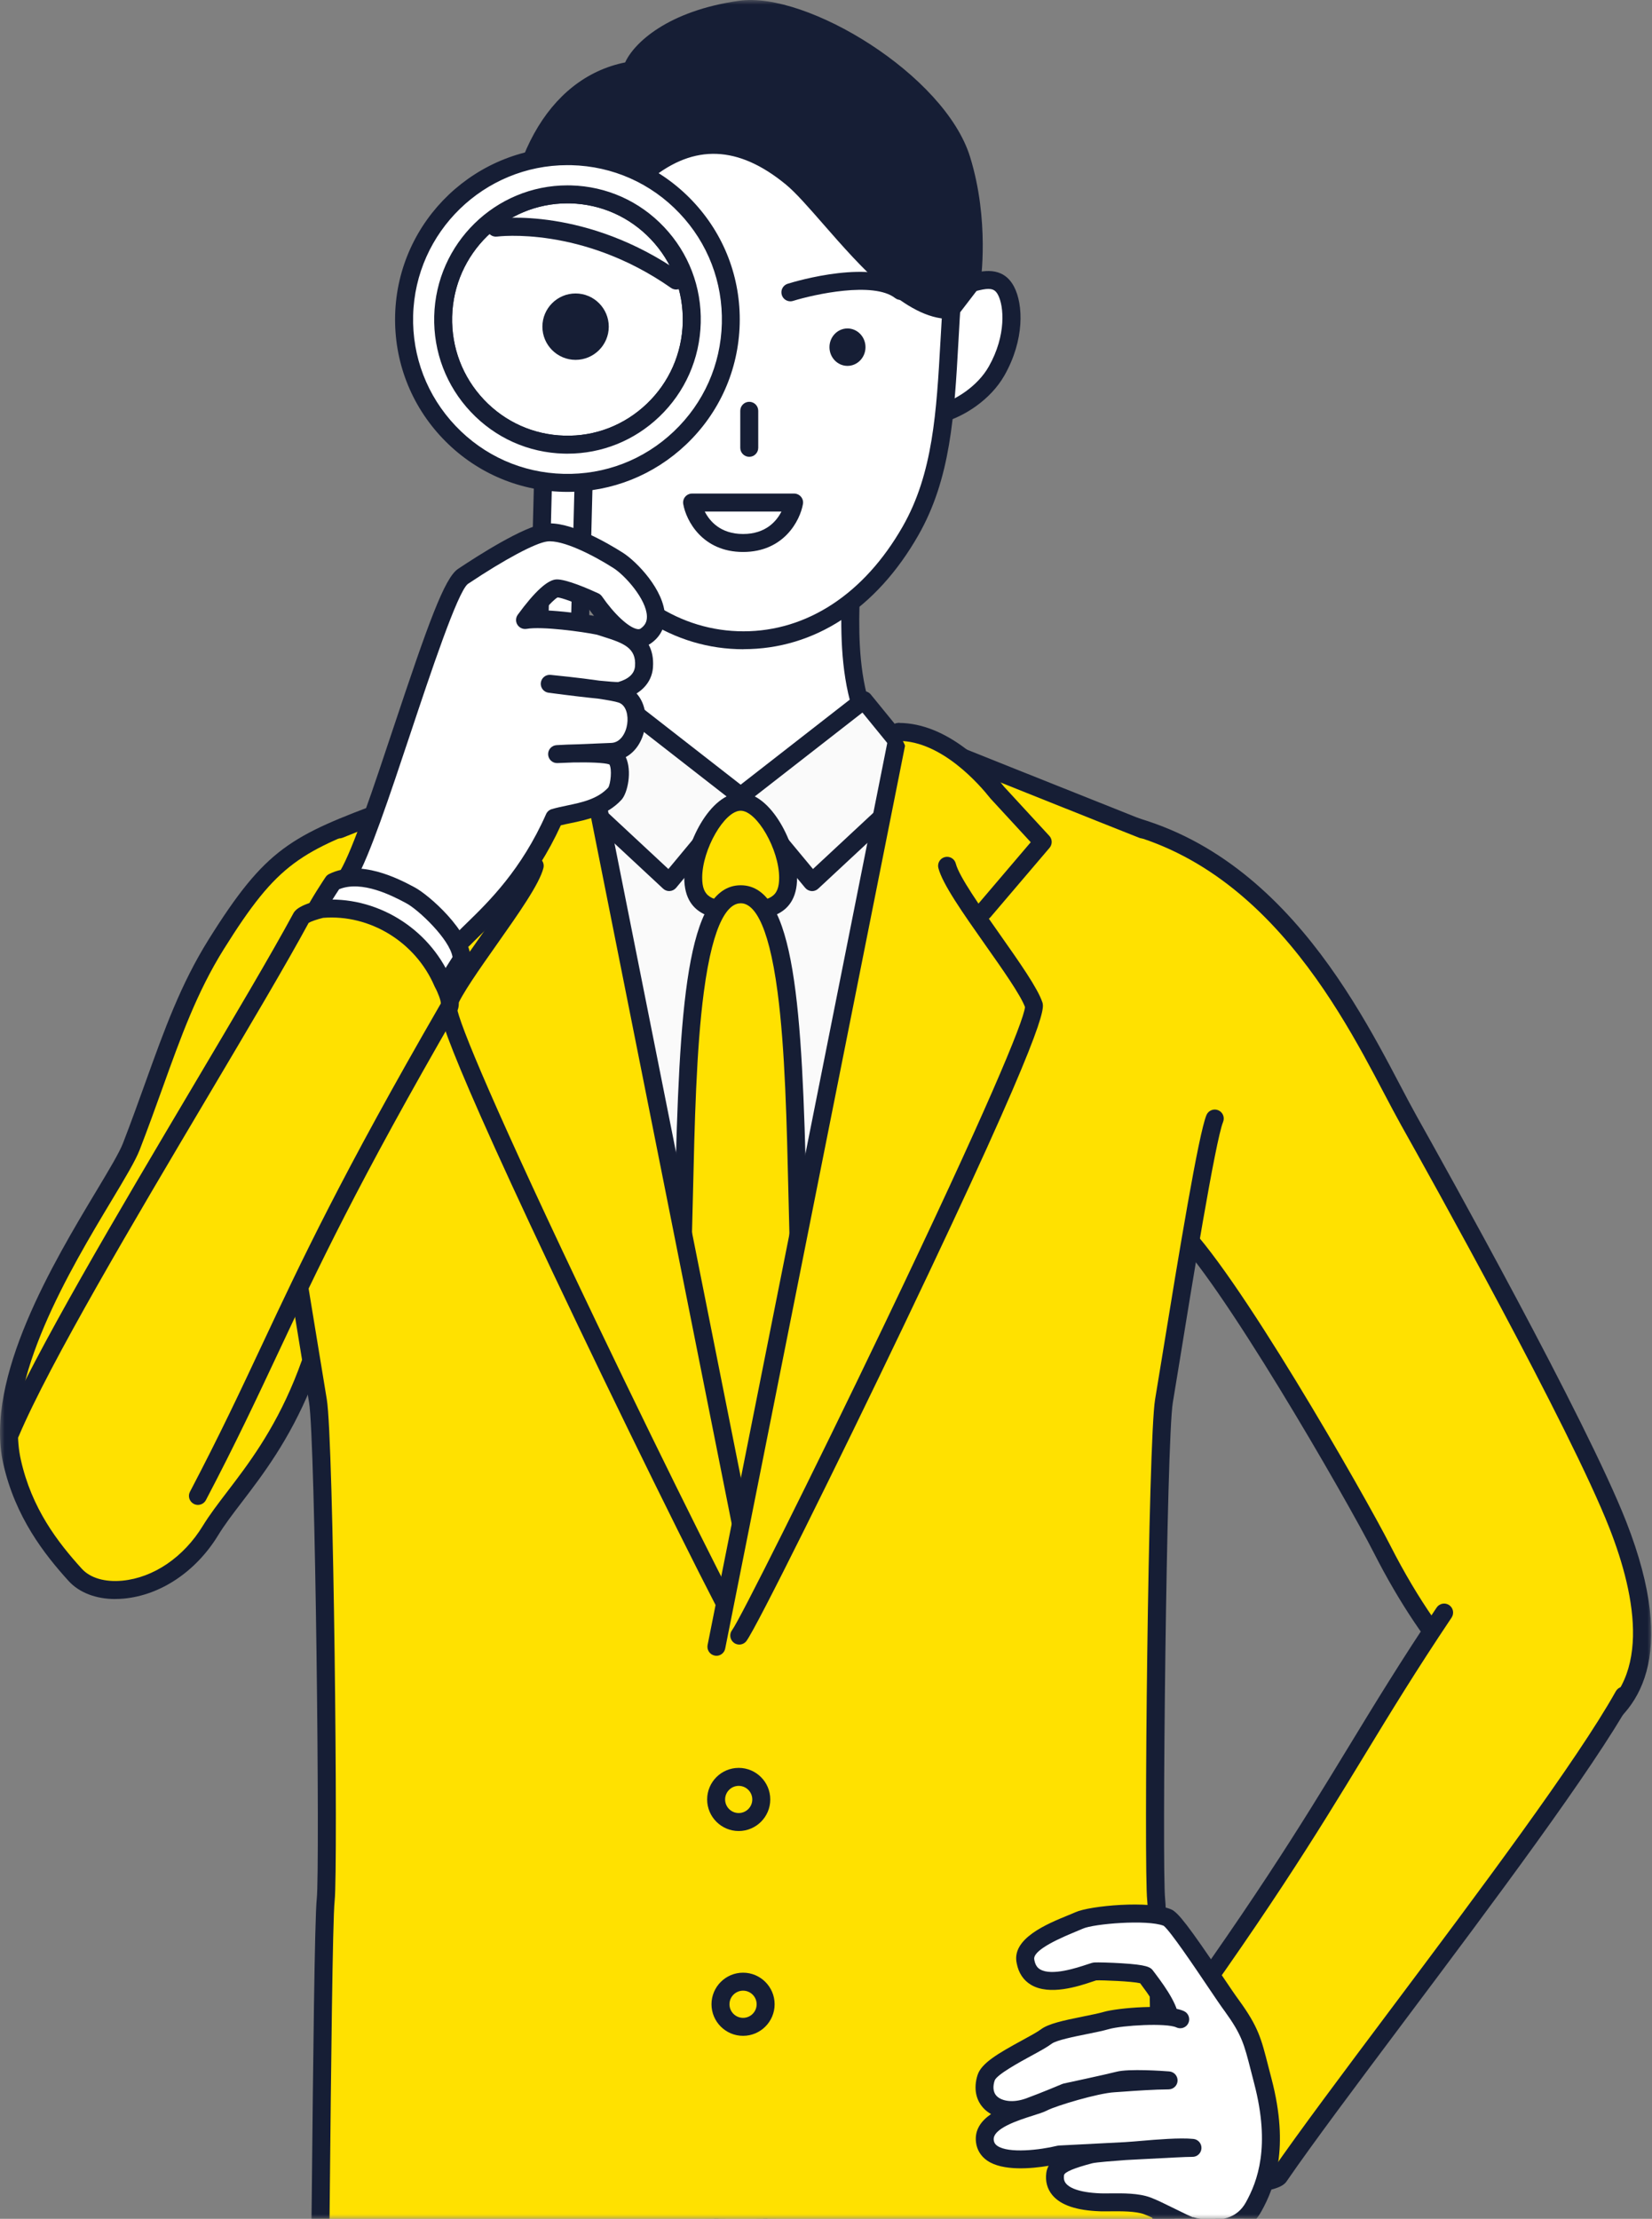 <svg width="178" height="239" viewBox="0 0 178 239" fill="none" xmlns="http://www.w3.org/2000/svg">
<rect x="0" y="0" width="178" height="239" fill="#808080" stroke="none"/>
<mask id="mask0_19_148" style="mask-type:alpha" maskUnits="userSpaceOnUse" x="0" y="0" width="178" height="239">
<rect width="178" height="239" fill="#D9D9D9"/>
</mask>
<g mask="url(#mask0_19_148)">
<path d="M23.304 101.71C19.276 108.148 17.537 114.73 14.162 123.477C12.396 128.052 -1.299 145.744 1.296 157.414C2.593 163.247 5.884 167.187 8.106 169.637C10.911 172.726 18.567 171.6 22.681 164.864C26.525 158.575 36.28 151.472 37.108 125.007L42.025 87.112C31.902 90.859 29.382 91.981 23.299 101.71H23.304Z" fill="#FFE100"/>
<path d="M12.423 172.24C10.337 172.24 8.535 171.552 7.387 170.29C4.784 167.423 1.629 163.396 0.345 157.629C-1.702 148.413 5.84 135.853 10.345 128.346C11.748 126.01 12.857 124.161 13.255 123.131C14.154 120.804 14.929 118.648 15.679 116.562C17.716 110.896 19.474 106.005 22.48 101.197C28.655 91.324 31.332 90.04 41.688 86.205C42.188 86.021 42.748 86.275 42.932 86.775C43.117 87.275 42.862 87.836 42.363 88.02C32.31 91.745 29.978 92.858 24.123 102.223C21.227 106.851 19.5 111.654 17.502 117.215C16.748 119.31 15.968 121.479 15.061 123.828C14.605 125.015 13.457 126.926 12.006 129.341C7.65 136.598 0.358 148.742 2.238 157.204C3.412 162.498 6.226 166.126 8.82 168.984C9.723 169.974 11.309 170.439 13.172 170.263C16.542 169.943 19.789 167.735 21.853 164.356C22.581 163.168 23.475 161.998 24.509 160.644C28.874 154.934 35.469 146.305 36.136 124.976C36.153 124.441 36.587 124.038 37.135 124.038C37.669 124.056 38.09 124.503 38.072 125.037C37.385 146.989 30.561 155.915 26.047 161.818C25.044 163.129 24.18 164.264 23.506 165.368C21.126 169.264 17.331 171.815 13.356 172.191C13.04 172.222 12.725 172.235 12.418 172.235L12.423 172.24Z" fill="#161E35"/>
<path d="M151.812 120.716C146.619 111.461 136.745 87.231 112.546 87.814L126.714 132.071C132.091 136.852 146.216 161.577 148.919 166.885C156.518 181.811 166.133 188.95 171.252 186.25C174.175 184.708 180.499 180.018 174.315 164.246C170.371 154.189 157.009 129.972 151.812 120.716Z" fill="#FFE100"/>
<path d="M168.868 187.771C168.035 187.771 167.15 187.626 166.238 187.337C160.274 185.444 153.481 177.963 148.06 167.318C145.076 161.459 131.193 137.339 126.074 132.79C125.675 132.435 125.64 131.821 125.995 131.422C126.35 131.024 126.964 130.989 127.363 131.344C132.911 136.274 147.092 161.152 149.787 166.442C155.896 178.441 162.592 184.151 166.821 185.492C168.39 185.992 169.731 185.956 170.8 185.391C178.172 181.5 176.292 171.937 173.412 164.597C169.17 153.786 153.972 126.541 150.966 121.19C150.418 120.212 149.809 119.051 149.16 117.824C143.805 107.631 133.897 88.773 113.378 88.773C113.111 88.773 112.839 88.773 112.568 88.782C112.042 88.791 111.591 88.37 111.577 87.836C111.564 87.301 111.989 86.858 112.524 86.845C112.818 86.836 113.111 86.836 113.396 86.836C135.071 86.836 145.33 106.369 150.878 116.926C151.518 118.144 152.123 119.292 152.658 120.247C155.673 125.62 170.932 152.966 175.218 163.896C180.954 178.524 176.476 184.594 171.708 187.109C170.862 187.556 169.906 187.78 168.868 187.78V187.771Z" fill="#161E35"/>
<path d="M121.111 228.088C120.878 230.498 124.498 234.626 125.874 235.551C127.132 236.397 130.848 239.004 133.999 237.847C133.999 237.847 135.796 235.709 136.589 234.438L123.955 224.512C123.333 225.287 121.111 228.088 121.111 228.088Z" fill="white"/>
<path d="M132.294 239.105C129.415 239.105 126.636 237.234 125.453 236.432L125.33 236.349C123.884 235.376 119.852 230.994 120.146 227.992C120.164 227.808 120.234 227.628 120.352 227.483C120.352 227.483 122.578 224.683 123.196 223.903C123.529 223.487 124.138 223.416 124.559 223.75C124.975 224.083 125.046 224.692 124.713 225.112C124.204 225.748 122.631 227.729 122.07 228.434C122.171 230.38 125.19 233.921 126.413 234.745L126.536 234.828C127.741 235.639 130.878 237.76 133.429 237.015C133.889 236.454 135.156 234.903 135.76 233.925C136.041 233.47 136.641 233.334 137.093 233.614C137.548 233.895 137.689 234.495 137.404 234.946C136.584 236.266 134.809 238.382 134.735 238.47C134.625 238.597 134.485 238.698 134.327 238.755C133.657 239 132.969 239.105 132.29 239.105H132.294Z" fill="#161E35"/>
<path d="M123.039 223.083C122.552 223.745 123.42 225.827 123.42 225.827C125.16 231.502 130.344 234.999 135.528 235.108C135.528 235.108 137.5 234.872 137.816 234.416C145.665 223.009 168.387 194.37 174.943 182.639L155.595 173.69C144.718 189.909 142.61 196.368 123.034 223.088L123.039 223.083Z" fill="#FFE100"/>
<path d="M135.533 236.077C135.533 236.077 135.52 236.077 135.511 236.077C129.625 235.95 124.288 231.874 122.513 226.16C122.11 225.187 121.566 223.46 122.259 222.518C134.858 205.322 140.178 196.579 145.327 188.125C148.206 183.397 150.923 178.936 154.797 173.155C155.095 172.713 155.696 172.59 156.143 172.892C156.585 173.19 156.704 173.791 156.406 174.238C152.554 179.983 149.845 184.427 146.979 189.138C141.817 197.618 136.479 206.387 123.862 223.614C123.819 223.907 124.029 224.784 124.318 225.467C124.331 225.498 124.34 225.524 124.349 225.555C125.861 230.485 130.436 234.013 135.484 234.149C136.124 234.066 136.839 233.899 137.088 233.781C139.928 229.666 144.731 223.254 149.815 216.475C159.246 203.897 169.934 189.637 174.102 182.174C174.365 181.71 174.952 181.539 175.421 181.802C175.89 182.06 176.056 182.652 175.793 183.121C171.56 190.698 160.832 205.011 151.366 217.636C146.256 224.455 141.427 230.893 138.622 234.973C138.482 235.174 138.061 235.792 135.651 236.081C135.612 236.081 135.572 236.09 135.537 236.09L135.533 236.077Z" fill="#161E35"/>
<path d="M112.74 87.796C107.717 87.248 102.38 85.824 99.316 84.61C90.359 79.417 91.564 67.922 91.801 60.753L68.145 60.735C68.368 67.799 69.53 79.145 60.988 84.352C57.855 85.653 52.438 87.209 47.061 87.792L79.903 103.59L112.744 87.792L112.74 87.796Z" fill="white"/>
<path d="M79.898 104.563C79.754 104.563 79.609 104.532 79.478 104.467L46.636 88.668C46.246 88.48 46.027 88.059 46.102 87.63C46.176 87.205 46.522 86.876 46.952 86.832C52.443 86.236 57.684 84.663 60.546 83.488C67.895 78.957 67.514 69.412 67.238 62.44C67.216 61.861 67.194 61.3 67.176 60.766C67.168 60.503 67.268 60.249 67.448 60.06C67.632 59.872 67.882 59.767 68.145 59.767L91.801 59.784C92.064 59.784 92.314 59.889 92.498 60.078C92.682 60.266 92.778 60.52 92.769 60.783C92.752 61.318 92.73 61.875 92.704 62.453C92.414 69.526 92.016 79.202 99.742 83.734C102.691 84.891 107.862 86.289 112.849 86.832C113.279 86.88 113.625 87.205 113.699 87.63C113.774 88.055 113.555 88.48 113.165 88.668L80.323 104.467C80.192 104.532 80.047 104.563 79.903 104.563H79.898ZM50.352 88.305L79.898 102.517L109.444 88.305C105.32 87.599 101.394 86.468 98.962 85.504C98.918 85.487 98.874 85.465 98.83 85.443C90.03 80.342 90.473 69.526 90.767 62.37C90.775 62.151 90.784 61.932 90.793 61.717L69.144 61.704C69.153 61.918 69.162 62.138 69.17 62.361C69.451 69.412 69.871 80.07 61.488 85.18C61.444 85.206 61.4 85.228 61.357 85.246C58.951 86.245 54.875 87.525 50.352 88.305Z" fill="#161E35"/>
<path d="M120.715 222.198C124.37 217.005 120.601 213.911 121.039 208.802C122.779 188.472 123.257 159.741 125.312 149.039C127.152 144.556 126.859 130.616 129.742 124.49L120.693 88.659C111.49 86.871 104.846 85.846 99.219 83.962L79.827 85.793L60.435 83.962C54.809 85.85 48.165 86.871 38.962 88.659L29.912 124.49C32.796 130.616 32.498 144.552 34.343 149.039C36.398 159.741 36.876 188.472 38.616 208.802C39.054 213.916 35.281 217.005 38.94 222.198C38.94 222.198 47.416 232.238 79.827 232.238C112.239 232.238 120.715 222.198 120.715 222.198Z" fill="#FAFAFA"/>
<path d="M66.536 75.412L79.805 85.745L72.11 95.014L60.273 84.01L59.844 83.611L66.536 75.412Z" fill="#FAFAFA"/>
<path d="M99.767 83.611L99.346 84.005L87.501 95.014L79.805 85.745L93.075 75.412L99.767 83.611Z" fill="#FAFAFA"/>
<path d="M79.827 233.202C47.34 233.202 38.558 223.245 38.199 222.82C38.181 222.798 38.164 222.777 38.146 222.755C35.596 219.13 36.319 216.339 37.016 213.644C37.401 212.158 37.8 210.624 37.651 208.884C36.95 200.668 36.455 191.123 35.973 181.889C35.271 168.405 34.614 155.665 33.409 149.315C32.572 147.203 32.186 143.504 31.739 139.231C31.196 134.056 30.582 128.192 29.035 124.905C28.807 124.423 29.013 123.845 29.5 123.617C29.982 123.389 30.56 123.595 30.788 124.082C32.475 127.666 33.106 133.705 33.667 139.034C34.088 143.048 34.483 146.835 35.241 148.675C35.267 148.737 35.285 148.798 35.298 148.859C36.538 155.31 37.204 168.172 37.91 181.793C38.387 191.009 38.882 200.54 39.584 208.722C39.759 210.791 39.299 212.566 38.896 214.135C38.23 216.703 37.704 218.736 39.702 221.602C40.193 222.128 49.172 231.274 79.831 231.274C110.49 231.274 119.443 222.154 119.96 221.602C121.959 218.736 121.433 216.703 120.767 214.135C120.359 212.57 119.899 210.795 120.079 208.722C120.78 200.54 121.275 191.009 121.753 181.793C122.458 168.177 123.124 155.315 124.365 148.864C124.378 148.802 124.395 148.737 124.422 148.68C125.175 146.839 125.574 143.048 125.995 139.039C126.551 133.71 127.182 127.675 128.874 124.086C129.102 123.604 129.68 123.394 130.162 123.621C130.645 123.849 130.855 124.428 130.627 124.91C129.08 128.197 128.467 134.065 127.923 139.236C127.476 143.509 127.09 147.203 126.253 149.32C125.048 155.67 124.391 168.409 123.69 181.894C123.212 191.127 122.717 200.672 122.011 208.889C121.862 210.629 122.261 212.163 122.647 213.648C123.348 216.348 124.071 219.135 121.516 222.759C121.499 222.781 121.481 222.803 121.464 222.825C121.104 223.25 112.322 233.207 79.835 233.207L79.827 233.202Z" fill="#161E35"/>
<path d="M81.97 233.202C81.435 233.202 81.001 232.768 81.001 232.234L81.019 88.672C81.019 88.138 81.453 87.704 81.987 87.704C82.522 87.704 82.956 88.138 82.956 88.672L82.938 232.234C82.938 232.768 82.504 233.202 81.97 233.202Z" fill="#161E35"/>
<path d="M77.684 233.202C77.149 233.202 76.715 232.768 76.715 232.234L76.698 88.672C76.698 88.138 77.132 87.704 77.666 87.704C78.201 87.704 78.635 88.138 78.635 88.672L78.652 232.234C78.652 232.768 78.219 233.202 77.684 233.202Z" fill="#161E35"/>
<path d="M108.202 145.253C108.093 145.253 107.983 145.235 107.882 145.196L99.403 142.207C99.367 142.194 99.328 142.181 99.293 142.163C97.277 141.169 96.028 139.153 96.028 136.905V116.088C96.028 115.554 96.462 115.12 96.996 115.12H119.408C119.943 115.12 120.376 115.554 120.376 116.088V136.905C120.376 139.153 119.123 141.169 117.112 142.163C117.076 142.181 117.041 142.194 117.002 142.207L108.522 145.196C108.417 145.231 108.307 145.253 108.202 145.253ZM100.104 140.406L108.202 143.259L116.301 140.406C117.624 139.731 118.439 138.395 118.439 136.905V117.057H97.965V136.905C97.965 138.39 98.784 139.727 100.104 140.406Z" fill="#161E35"/>
<path d="M117.962 122.842H98.443C97.908 122.842 97.475 122.408 97.475 121.873C97.475 121.338 97.908 120.905 98.443 120.905H117.962C118.497 120.905 118.931 121.338 118.931 121.873C118.931 122.408 118.497 122.842 117.962 122.842Z" fill="#161E35"/>
<path d="M120.692 89.628C120.631 89.628 120.569 89.624 120.508 89.61C118.545 89.229 116.695 88.883 114.947 88.554C108.492 87.345 103.395 86.385 98.912 84.882C98.403 84.711 98.132 84.163 98.303 83.655C98.474 83.146 99.021 82.875 99.53 83.046C103.89 84.509 108.93 85.456 115.306 86.652C117.055 86.981 118.909 87.327 120.876 87.713C121.402 87.814 121.744 88.322 121.643 88.848C121.551 89.312 121.148 89.632 120.692 89.632V89.628Z" fill="#161E35"/>
<path d="M38.966 89.628C38.51 89.628 38.107 89.308 38.015 88.843C37.914 88.317 38.256 87.809 38.782 87.708C40.749 87.327 42.603 86.976 44.356 86.648C50.737 85.451 55.772 84.505 60.133 83.041C60.641 82.87 61.189 83.146 61.36 83.65C61.531 84.159 61.259 84.706 60.751 84.877C56.263 86.38 51.166 87.34 44.715 88.55C42.967 88.878 41.122 89.225 39.154 89.606C39.093 89.619 39.032 89.623 38.97 89.623L38.966 89.628Z" fill="#161E35"/>
<path d="M87.504 95.982C87.504 95.982 87.465 95.982 87.443 95.982C87.175 95.964 86.93 95.837 86.759 95.635L79.059 86.367C78.893 86.165 78.814 85.902 78.84 85.644C78.866 85.385 79.002 85.144 79.208 84.986L92.478 74.648C92.894 74.324 93.49 74.394 93.823 74.802L100.511 83.001C100.835 83.396 100.796 83.974 100.419 84.32L88.157 95.728C87.977 95.894 87.741 95.986 87.5 95.986L87.504 95.982ZM81.189 85.894L87.596 93.606L98.442 83.514L92.925 76.752L81.189 85.894Z" fill="#161E35"/>
<path d="M72.109 95.982C71.863 95.982 71.631 95.89 71.451 95.723L59.19 84.316C58.817 83.97 58.778 83.391 59.098 82.997L65.785 74.798C66.118 74.39 66.714 74.32 67.13 74.644L80.4 84.982C80.606 85.144 80.738 85.381 80.768 85.639C80.795 85.898 80.72 86.161 80.549 86.363L72.85 95.631C72.678 95.837 72.433 95.96 72.166 95.978C72.144 95.978 72.126 95.978 72.105 95.978L72.109 95.982ZM61.17 83.514L72.017 93.607L78.424 85.894L66.688 76.752L61.17 83.514Z" fill="#161E35"/>
<path d="M84.921 94.541C84.921 97.788 82.633 98.121 79.811 98.121C76.988 98.121 74.701 97.788 74.701 94.541C74.701 91.293 77.269 86.363 79.811 86.363C82.352 86.363 84.921 91.298 84.921 94.541Z" fill="#FFE100"/>
<path d="M79.806 99.085C77.681 99.085 73.728 99.085 73.728 94.541C73.728 91.013 76.511 85.395 79.806 85.395C83.102 85.395 85.885 91.013 85.885 94.541C85.885 99.085 81.927 99.085 79.806 99.085ZM79.806 87.327C78.062 87.327 75.66 91.504 75.66 94.536C75.66 96.583 76.55 97.144 79.806 97.144C83.062 97.144 83.952 96.583 83.952 94.536C83.952 91.504 81.55 87.327 79.806 87.327Z" fill="#161E35"/>
<path d="M86.836 162.016C86.836 162.016 86.985 155.42 86.24 139.346C85.464 122.592 86.468 96.329 79.807 96.329C73.145 96.329 74.149 122.592 73.373 139.346C72.628 155.42 72.777 162.016 72.777 162.016L72.072 221.265C72.028 225.13 79.802 246.963 79.802 246.963C79.802 246.963 87.581 225.13 87.533 221.265L86.827 162.016H86.836Z" fill="#FFE100"/>
<path d="M79.807 247.932C79.399 247.932 79.031 247.673 78.895 247.287C78.093 245.035 71.059 225.178 71.108 221.252L71.813 162.002C71.813 161.972 71.673 155.223 72.409 139.297C72.558 136.046 72.641 132.483 72.729 128.714C73.194 108.564 73.939 95.356 79.811 95.356C85.683 95.356 86.428 108.564 86.893 128.714C86.981 132.483 87.064 136.046 87.213 139.297C87.931 154.811 87.818 161.617 87.809 162.016L88.514 221.247C88.563 225.174 81.529 245.031 80.727 247.283C80.591 247.669 80.223 247.927 79.815 247.927L79.807 247.932ZM79.807 97.297C78.571 97.297 76.875 98.962 75.832 106.894C75.025 113.021 74.841 121.027 74.662 128.762C74.574 132.544 74.491 136.116 74.342 139.39C73.606 155.232 73.746 161.928 73.746 161.994L73.045 221.274C73.014 223.938 77.309 236.862 79.811 244.044C82.309 236.866 86.608 223.938 86.577 221.274L85.872 162.024C85.872 162.024 85.872 162.002 85.872 161.989C85.872 161.924 86.012 155.227 85.276 139.385C85.122 136.112 85.043 132.54 84.956 128.758C84.776 121.019 84.592 113.017 83.786 106.89C82.743 98.958 81.047 97.293 79.811 97.293L79.807 97.297Z" fill="#161E35"/>
<path d="M28.781 120.48L37.256 89.343C39.75 88.361 49.093 84.343 56.022 81.573C57.95 80.079 60.308 78.852 62.832 78.852L82.465 177.389L83.034 234.46C82.465 241.599 78.398 248.935 76.75 256.666C75.659 261.784 34.276 251.828 34.399 248.751C34.522 245.679 34.741 207.873 35.092 204.638C35.442 201.404 34.96 155.008 34.25 150.893C33.54 146.778 29.863 123.105 28.781 120.488V120.48Z" fill="#FFE100"/>
<path d="M36.541 89.338L82.464 177.38L62.831 78.842C62.831 78.842 40.441 87.804 36.541 89.338Z" fill="#FFE100"/>
<path d="M82.464 178.348C82.013 178.348 81.609 178.028 81.517 177.568L62.112 80.175C57.585 81.985 40.262 88.913 36.901 90.241C36.401 90.438 35.84 90.193 35.643 89.693C35.446 89.198 35.691 88.633 36.191 88.435C40.043 86.919 62.252 78.032 62.476 77.94C62.743 77.835 63.046 77.848 63.295 77.988C63.55 78.124 63.729 78.369 63.782 78.65L83.415 177.187C83.52 177.713 83.178 178.221 82.652 178.326C82.587 178.339 82.525 178.344 82.464 178.344V178.348Z" fill="#161E35"/>
<path d="M34.249 150.884C34.959 154.999 35.441 201.395 35.091 204.63C34.74 207.864 34.526 245.67 34.398 248.742C34.276 251.814 75.045 261.6 76.749 256.657C78.034 252.927 79.747 249.816 80.317 247.248L28.776 120.48C29.858 123.1 33.539 146.769 34.245 150.884H34.249Z" fill="#FFE100"/>
<path d="M71.749 259.001C68.918 259.001 64.702 258.585 58.383 257.393C52.743 256.332 46.564 254.821 41.848 253.348C33.355 250.697 33.408 249.448 33.434 248.703C33.478 247.638 33.531 242.357 33.601 235.665C33.732 222.746 33.899 206.672 34.131 204.524C34.481 201.308 33.986 155.048 33.298 151.046C33.158 150.227 32.899 148.641 32.566 146.594C31.313 138.885 28.71 122.842 27.886 120.843C27.68 120.348 27.917 119.783 28.412 119.577C28.907 119.371 29.472 119.607 29.678 120.103C30.52 122.136 32.597 134.683 34.481 146.283C34.81 148.316 35.069 149.898 35.209 150.713C35.954 155.03 36.432 201.273 36.059 204.726C35.836 206.777 35.665 223.482 35.542 235.678C35.476 242.05 35.424 247.151 35.38 248.58C37.624 251.052 65.504 258.129 74.146 256.92C75.448 256.736 75.816 256.411 75.842 256.332C76.407 254.693 77.065 253.147 77.643 251.784C78.415 249.969 79.076 248.405 79.383 247.029C79.501 246.507 80.014 246.174 80.54 246.293C81.061 246.406 81.39 246.928 81.276 247.449C80.93 248.996 80.233 250.64 79.427 252.542C78.835 253.94 78.217 255.386 77.678 256.964C77.468 257.573 76.977 258.993 71.762 258.993L71.749 259.001Z" fill="#161E35"/>
<path d="M52.196 85.381L47.3 90.697L53.672 98.178L62.827 78.847C58.151 78.847 54.032 83.059 52.196 85.386V85.381Z" fill="#FFE100"/>
<path d="M53.672 99.146C53.401 99.146 53.124 99.032 52.936 98.804L46.564 91.324C46.244 90.951 46.257 90.399 46.59 90.04L51.464 84.75C53.12 82.66 57.498 77.874 62.831 77.874C63.366 77.874 63.8 78.308 63.8 78.843C63.8 79.377 63.366 79.811 62.831 79.811C58.191 79.811 54.102 84.535 52.958 85.981C52.945 85.999 52.927 86.021 52.91 86.038L48.593 90.723L54.408 97.551C54.755 97.959 54.706 98.568 54.299 98.918C54.115 99.072 53.891 99.15 53.672 99.15V99.146Z" fill="#161E35"/>
<path d="M48.261 108.266C47.38 110.908 78.28 173.962 80.002 176.175L57.613 93.256C56.876 96.21 49.247 105.312 48.261 108.266Z" fill="#FFE100"/>
<path d="M79.998 177.139C79.713 177.139 79.428 177.012 79.239 176.766C78.205 175.438 69.274 157.414 62.284 142.794C46.635 110.08 47.134 108.59 47.345 107.955C47.857 106.416 49.829 103.62 51.915 100.658C53.984 97.722 56.328 94.396 56.675 93.019C56.806 92.502 57.328 92.183 57.849 92.314C58.366 92.445 58.682 92.971 58.555 93.488C58.125 95.215 55.877 98.401 53.502 101.771C51.635 104.422 49.707 107.161 49.22 108.467C49.352 109.984 53.379 119.708 64.357 142.628C72.267 159.149 79.993 174.549 80.773 175.574C81.097 175.999 81.019 176.609 80.594 176.933C80.418 177.069 80.208 177.134 80.002 177.134L79.998 177.139Z" fill="#161E35"/>
<path d="M130.876 120.48L122.401 89.343C119.907 88.362 110.564 84.343 103.636 81.573C101.707 80.079 99.35 78.852 96.826 78.852L77.192 177.389L76.623 234.461C77.192 241.599 81.259 248.935 82.907 256.666C83.998 261.785 125.381 251.828 125.258 248.751C125.135 245.679 124.916 207.873 124.566 204.639C124.215 201.404 124.697 155.009 125.407 150.893C126.117 146.778 129.794 123.105 130.876 120.489V120.48Z" fill="#FFE100"/>
<path d="M77.193 177.38L123.116 89.339C119.215 87.805 96.826 78.843 96.826 78.843L77.193 177.38Z" fill="#FFE100"/>
<path d="M77.193 178.349C77.132 178.349 77.066 178.345 77.004 178.331C76.479 178.226 76.141 177.718 76.242 177.192L95.875 78.655C95.932 78.374 96.112 78.129 96.361 77.993C96.615 77.857 96.913 77.84 97.181 77.945C97.404 78.037 119.614 86.92 123.466 88.441C123.966 88.638 124.207 89.199 124.014 89.698C123.817 90.198 123.256 90.439 122.756 90.246C119.395 88.923 102.072 81.994 97.545 80.18L78.139 177.573C78.047 178.033 77.644 178.353 77.193 178.353V178.349Z" fill="#161E35"/>
<path d="M82.903 256.657C84.608 261.605 125.377 251.815 125.254 248.743C125.132 245.671 124.913 207.864 124.562 204.63C124.211 201.396 124.693 155 125.403 150.885C126.113 146.77 129.79 123.096 130.873 120.48L79.332 247.248C79.901 249.817 81.615 252.928 82.899 256.657H82.903Z" fill="#FFE100"/>
<path d="M87.908 259.002C82.689 259.002 82.198 257.582 81.992 256.973C81.448 255.395 80.835 253.949 80.243 252.551C79.437 250.649 78.74 249.01 78.394 247.459C78.28 246.937 78.609 246.42 79.13 246.302C79.652 246.188 80.169 246.517 80.287 247.038C80.594 248.414 81.256 249.979 82.027 251.793C82.605 253.156 83.263 254.703 83.828 256.342C83.854 256.421 84.222 256.745 85.524 256.929C94.166 258.139 122.042 251.065 124.29 248.589C124.247 247.161 124.194 242.055 124.128 235.675C124.001 223.483 123.83 206.786 123.611 204.735C123.234 201.278 123.716 155.039 124.461 150.723C124.601 149.908 124.86 148.326 125.189 146.292C127.073 134.692 129.15 122.145 129.992 120.112C130.198 119.617 130.763 119.385 131.258 119.586C131.753 119.792 131.986 120.357 131.784 120.853C130.96 122.847 128.353 138.89 127.104 146.603C126.771 148.646 126.512 150.236 126.372 151.056C125.684 155.053 125.193 201.313 125.539 204.534C125.772 206.681 125.938 222.751 126.07 235.662C126.14 242.358 126.192 247.647 126.236 248.712C126.267 249.457 126.315 250.706 117.822 253.357C113.107 254.83 106.927 256.342 101.287 257.402C94.968 258.59 90.748 259.011 87.921 259.011L87.908 259.002Z" fill="#161E35"/>
<path d="M96.826 78.843L105.981 98.174L112.353 90.693L107.458 85.377C105.621 83.05 101.502 78.839 96.826 78.839V78.843Z" fill="#FFE100"/>
<path d="M105.981 99.147C105.757 99.147 105.534 99.072 105.354 98.915C104.946 98.568 104.898 97.955 105.244 97.547L111.06 90.719L106.743 86.035C106.743 86.035 106.712 86 106.695 85.978C105.551 84.532 101.462 79.807 96.821 79.807C96.287 79.807 95.853 79.374 95.853 78.839C95.853 78.304 96.287 77.87 96.821 77.87C102.159 77.87 106.533 82.656 108.189 84.746L113.062 90.036C113.395 90.395 113.404 90.947 113.089 91.32L106.717 98.8C106.524 99.024 106.252 99.142 105.981 99.142V99.147Z" fill="#161E35"/>
<path d="M102.045 93.257L79.655 176.175C81.378 173.962 112.278 110.905 111.397 108.266C110.411 105.313 102.785 96.21 102.045 93.257Z" fill="#FFE100"/>
<path d="M79.655 177.144C79.449 177.144 79.239 177.078 79.059 176.938C78.639 176.609 78.56 176 78.888 175.579C79.664 174.558 87.39 159.154 95.305 142.633C106.283 119.713 110.31 109.989 110.441 108.472C109.955 107.162 108.027 104.423 106.16 101.776C103.785 98.402 101.541 95.216 101.107 93.493C100.976 92.976 101.291 92.451 101.813 92.319C102.334 92.192 102.856 92.503 102.987 93.025C103.333 94.401 105.673 97.727 107.742 100.663C109.828 103.626 111.8 106.426 112.313 107.96C112.523 108.595 113.023 110.085 97.373 142.799C90.383 157.419 81.452 175.444 80.418 176.771C80.225 177.017 79.94 177.144 79.651 177.144H79.655Z" fill="#161E35"/>
<path d="M82.026 193.828C82.026 195.173 80.935 196.26 79.594 196.26C78.253 196.26 77.162 195.169 77.162 193.828C77.162 192.487 78.253 191.395 79.594 191.395C80.935 191.395 82.026 192.487 82.026 193.828Z" fill="#FFE100"/>
<path d="M79.594 197.228C77.719 197.228 76.194 195.703 76.194 193.828C76.194 191.952 77.719 190.427 79.594 190.427C81.47 190.427 82.995 191.952 82.995 193.828C82.995 195.703 81.47 197.228 79.594 197.228ZM79.594 192.364C78.788 192.364 78.13 193.021 78.13 193.828C78.13 194.634 78.788 195.291 79.594 195.291C80.4 195.291 81.058 194.634 81.058 193.828C81.058 193.021 80.4 192.364 79.594 192.364Z" fill="#161E35"/>
<path d="M82.496 215.888C82.496 217.233 81.404 218.32 80.064 218.32C78.722 218.32 77.631 217.229 77.631 215.888C77.631 214.547 78.722 213.456 80.064 213.456C81.404 213.456 82.496 214.547 82.496 215.888Z" fill="#FFE100"/>
<path d="M80.064 219.289C78.188 219.289 76.663 217.764 76.663 215.888C76.663 214.013 78.188 212.487 80.064 212.487C81.939 212.487 83.464 214.013 83.464 215.888C83.464 217.764 81.939 219.289 80.064 219.289ZM80.064 214.424C79.257 214.424 78.6 215.082 78.6 215.888C78.6 216.695 79.257 217.352 80.064 217.352C80.87 217.352 81.527 216.695 81.527 215.888C81.527 215.082 80.87 214.424 80.064 214.424Z" fill="#161E35"/>
<path d="M107.388 39.954C105.385 43.49 100.556 45.493 98.856 44.512C97.155 43.53 97.427 39.884 99.46 36.36C101.494 32.841 102.852 30.974 104.745 30.462C106.117 30.089 107.563 29.752 108.392 31.312C109.22 32.872 109.43 36.334 107.384 39.95L107.388 39.954Z" fill="white"/>
<path d="M99.978 45.725C99.421 45.725 98.86 45.625 98.374 45.349C96.143 44.06 96.253 39.989 98.624 35.874C100.784 32.131 102.283 30.124 104.496 29.528C105.732 29.195 108.037 28.573 109.251 30.861C110.276 32.793 110.395 36.61 108.23 40.432C106.722 43.092 103.839 44.884 101.643 45.484C101.157 45.616 100.569 45.73 99.973 45.73L99.978 45.725ZM106.507 31.119C106.148 31.119 105.67 31.215 105 31.395C103.444 31.816 102.195 33.56 100.302 36.843C98.321 40.274 98.409 43.131 99.342 43.67C99.575 43.806 100.188 43.872 101.135 43.613C102.883 43.136 105.32 41.641 106.542 39.476C108.453 36.102 108.164 32.955 107.537 31.768C107.305 31.325 107.033 31.123 106.507 31.123V31.119Z" fill="#161E35"/>
<path d="M52.592 39.954C54.594 43.49 59.424 45.493 61.124 44.511C62.825 43.53 62.553 39.883 60.519 36.36C58.486 32.841 57.127 30.974 55.234 30.462C53.863 30.089 52.416 29.752 51.588 31.312C50.76 32.872 50.55 36.334 52.596 39.949L52.592 39.954Z" fill="white"/>
<path d="M60.007 45.725C59.411 45.725 58.824 45.611 58.337 45.48C56.146 44.884 53.258 43.087 51.75 40.427C49.59 36.61 49.708 32.789 50.729 30.856C51.943 28.569 54.244 29.186 55.484 29.524C57.693 30.12 59.196 32.131 61.356 35.87C63.732 39.98 63.837 44.056 61.606 45.344C61.124 45.625 60.563 45.721 60.002 45.721L60.007 45.725ZM53.433 39.476C54.656 41.641 57.097 43.135 58.841 43.613C59.792 43.872 60.401 43.806 60.633 43.67C61.567 43.131 61.654 40.274 59.674 36.842C57.781 33.56 56.532 31.816 54.976 31.395C53.328 30.953 52.833 31.023 52.438 31.768C51.807 32.955 51.523 36.097 53.433 39.476Z" fill="#161E35"/>
<path d="M98.098 57.194C94.119 64.162 87.913 68.965 80.113 68.965C72.312 68.965 66.26 64.263 62.276 57.422C58.083 50.187 58.381 40.782 57.644 31.557C57.644 31.557 59.612 11.39 79.569 11.39C99.526 11.39 102.62 31.557 102.62 31.557C101.884 41.571 102.217 49.989 98.098 57.194Z" fill="white"/>
<path d="M80.117 69.933C72.593 69.933 65.962 65.661 61.444 57.908C57.903 51.804 57.473 44.472 57.018 36.711C56.921 35.045 56.821 33.323 56.685 31.632C56.68 31.575 56.685 31.518 56.685 31.461C56.706 31.25 58.972 10.417 79.574 10.417C100.175 10.417 103.55 31.193 103.58 31.404C103.593 31.478 103.593 31.548 103.589 31.623C103.457 33.393 103.361 35.124 103.269 36.794C102.826 44.709 102.441 51.545 98.944 57.663C94.43 65.569 87.742 69.925 80.117 69.925V69.933ZM58.622 31.575C58.753 33.253 58.854 34.953 58.95 36.601C59.393 44.126 59.809 51.234 63.118 56.94C67.272 64.07 73.311 68.001 80.117 68.001C86.923 68.001 93.106 63.995 97.261 56.716C100.534 50.993 100.903 44.367 101.336 36.698C101.428 35.054 101.525 33.354 101.652 31.61C101.52 30.887 100.622 26.381 97.734 21.951C93.584 15.592 87.475 12.367 79.578 12.367C71.681 12.367 65.778 15.579 62 21.916C59.336 26.381 58.705 30.93 58.63 31.579L58.622 31.575Z" fill="#161E35"/>
<path d="M85.284 19.125C89.101 22.263 96.415 33.582 102.424 33.385L104.667 30.462C104.667 30.462 105.671 23.91 103.589 17.184C100.982 8.752 86.603 0.079 79.789 1.035C71.388 2.213 68.325 6.258 68.084 7.573C59.643 8.892 54.888 18.288 55.265 30.339L57.912 33.381C59.718 25.326 62.724 20.768 69.499 18.547C75.875 13.34 81.458 15.979 85.28 19.121L85.284 19.125Z" fill="#161E35"/>
<path d="M102.275 34.353C97.629 34.353 92.695 28.704 88.716 24.156C87.116 22.324 85.736 20.746 84.671 19.87C79.556 15.667 74.797 15.479 70.117 19.3C70.025 19.375 69.92 19.431 69.806 19.471C63.762 21.452 60.695 25.413 58.863 33.595C58.784 33.95 58.508 34.235 58.157 34.323C57.807 34.415 57.43 34.296 57.189 34.02L54.542 30.979C54.397 30.812 54.31 30.598 54.305 30.374C53.902 17.6 59.008 8.401 67.36 6.723C68.294 4.659 71.918 1.166 79.662 0.079C86.932 -0.938 101.793 8.064 104.523 16.898C106.644 23.757 105.675 30.33 105.631 30.607C105.605 30.769 105.539 30.922 105.443 31.049L103.199 33.972C103.024 34.2 102.752 34.34 102.463 34.349C102.402 34.349 102.34 34.349 102.279 34.349L102.275 34.353ZM85.902 18.375C87.09 19.348 88.518 20.987 90.175 22.88C93.602 26.803 98.247 32.114 101.959 32.403L103.747 30.076C103.896 28.862 104.439 23.187 102.673 17.468C100.232 9.571 86.467 1.074 79.929 1.994C71.695 3.151 69.166 7.073 69.043 7.748C68.969 8.151 68.649 8.467 68.241 8.533C60.647 9.72 55.953 18.117 56.234 29.967L57.426 31.338C59.459 23.77 62.912 19.747 69.034 17.687C74.42 13.371 80.096 13.603 85.902 18.375Z" fill="#161E35"/>
<path d="M80.069 59.456C75.682 59.456 73.929 56.081 73.618 54.298C73.57 54.017 73.644 53.728 73.829 53.509C74.013 53.29 74.284 53.163 74.569 53.163H85.564C85.849 53.163 86.121 53.29 86.305 53.509C86.489 53.728 86.568 54.017 86.515 54.298C86.204 56.081 84.451 59.456 80.065 59.456H80.069ZM75.936 55.1C76.467 56.143 77.632 57.519 80.069 57.519C82.505 57.519 83.671 56.143 84.201 55.1H75.936Z" fill="#161E35"/>
<path d="M80.731 49.205C80.196 49.205 79.762 48.772 79.762 48.237V44.249C79.762 43.714 80.196 43.281 80.731 43.281C81.265 43.281 81.699 43.714 81.699 44.249V48.237C81.699 48.772 81.265 49.205 80.731 49.205Z" fill="#161E35"/>
<path d="M91.314 39.411C90.245 39.411 89.373 38.508 89.373 37.395C89.373 36.282 90.245 35.379 91.314 35.379C92.383 35.379 93.255 36.282 93.255 37.395C93.255 38.508 92.383 39.411 91.314 39.411ZM91.314 37.36C91.314 37.36 91.314 37.382 91.314 37.395C91.314 37.382 91.314 37.368 91.314 37.36Z" fill="#161E35"/>
<path d="M85.162 32.456C84.75 32.456 84.364 32.189 84.237 31.772C84.079 31.26 84.364 30.721 84.877 30.563C85.81 30.273 94.088 27.824 97.634 30.576C98.054 30.905 98.133 31.514 97.805 31.934C97.476 32.355 96.867 32.434 96.446 32.105C94.11 30.291 87.716 31.711 85.451 32.412C85.354 32.443 85.258 32.456 85.166 32.456H85.162Z" fill="#161E35"/>
<path d="M75.108 32.456C75.012 32.456 74.915 32.443 74.823 32.412C72.558 31.711 66.16 30.291 63.828 32.105C63.407 32.434 62.798 32.355 62.47 31.934C62.141 31.514 62.22 30.904 62.641 30.576C66.181 27.824 74.464 30.273 75.398 30.563C75.91 30.72 76.195 31.264 76.037 31.772C75.91 32.188 75.525 32.456 75.113 32.456H75.108Z" fill="#161E35"/>
<path d="M68.955 39.411C67.886 39.411 67.014 38.508 67.014 37.395C67.014 36.282 67.886 35.379 68.955 35.379C70.025 35.379 70.897 36.282 70.897 37.395C70.897 38.508 70.025 39.411 68.955 39.411ZM68.955 37.36C68.955 37.36 68.955 37.382 68.955 37.395C68.955 37.382 68.955 37.368 68.955 37.36Z" fill="#161E35"/>
<path d="M59.958 80.797C58.748 80.766 57.797 79.763 57.828 78.553L58.569 49.577L62.942 49.687L62.202 78.663C62.171 79.873 61.167 80.823 59.958 80.793V80.797Z" fill="white"/>
<path d="M60.015 81.766C59.989 81.766 59.962 81.766 59.932 81.766C59.09 81.744 58.306 81.398 57.723 80.784C57.145 80.175 56.834 79.373 56.855 78.532L57.596 49.556C57.609 49.021 58.052 48.596 58.591 48.613L62.964 48.723C63.223 48.727 63.464 48.837 63.644 49.025C63.819 49.209 63.915 49.459 63.911 49.718L63.17 78.694C63.148 79.535 62.802 80.32 62.189 80.903C61.597 81.463 60.83 81.77 60.02 81.77L60.015 81.766ZM59.511 50.572L58.797 78.58C58.788 78.904 58.906 79.215 59.13 79.452C59.353 79.689 59.656 79.825 59.98 79.829C60.309 79.842 60.615 79.719 60.852 79.496C61.089 79.272 61.225 78.97 61.229 78.641L61.943 50.634L59.507 50.572H59.511Z" fill="#161E35"/>
<path d="M74.544 34.765C74.735 27.323 68.893 21.136 61.497 20.946C54.1 20.756 47.95 26.635 47.759 34.078C47.568 41.52 53.409 47.707 60.805 47.897C68.202 48.087 74.353 42.208 74.544 34.765Z" fill="white"/>
<path d="M61.15 48.867C61.027 48.867 60.9 48.867 60.778 48.863C56.943 48.767 53.371 47.172 50.729 44.371C48.086 41.575 46.688 37.907 46.785 34.051C46.986 26.088 53.59 19.791 61.514 19.975C65.353 20.071 68.92 21.666 71.562 24.467C74.205 27.262 75.603 30.93 75.507 34.787C75.41 38.644 73.824 42.233 71.041 44.893C68.35 47.465 64.849 48.872 61.15 48.872V48.867ZM61.141 21.903C54.432 21.903 48.893 27.306 48.717 34.099C48.634 37.443 49.844 40.615 52.131 43.039C54.419 45.458 57.504 46.839 60.821 46.926C64.143 47.027 67.29 45.791 69.7 43.49C72.11 41.19 73.482 38.078 73.565 34.734C73.648 31.391 72.439 28.218 70.151 25.794C67.864 23.375 64.779 21.995 61.461 21.907C61.356 21.907 61.246 21.907 61.141 21.907V21.903Z" fill="#161E35"/>
<path d="M61.589 16.824C51.873 16.574 43.792 24.252 43.542 33.968C43.292 43.683 50.975 51.76 60.69 52.01C70.41 52.26 78.487 44.582 78.737 34.866C78.987 25.15 71.309 17.074 61.589 16.824ZM60.796 47.895C53.403 47.706 47.561 41.518 47.749 34.077C47.938 26.636 54.091 20.755 61.484 20.943C68.881 21.132 74.727 27.32 74.534 34.761C74.346 42.202 68.193 48.083 60.796 47.895Z" fill="white"/>
<path d="M61.155 52.983C60.993 52.983 60.831 52.983 60.669 52.978C55.712 52.851 51.097 50.804 47.679 47.207C44.261 43.613 42.451 38.902 42.574 33.941C42.837 23.708 51.382 15.61 61.611 15.855C66.572 15.982 71.186 18.033 74.6 21.627C78.018 25.22 79.828 29.931 79.701 34.892C79.574 39.849 77.523 44.463 73.93 47.877C70.45 51.181 65.932 52.983 61.151 52.983H61.155ZM61.137 17.788C52.158 17.788 44.743 24.971 44.515 33.994C44.401 38.433 46.027 42.653 49.086 45.874C52.145 49.095 56.277 50.932 60.721 51.041C65.169 51.155 69.385 49.534 72.606 46.47C75.827 43.411 77.663 39.279 77.777 34.84C77.891 30.4 76.27 26.18 73.206 22.959C70.147 19.738 66.015 17.902 61.571 17.792C61.427 17.792 61.282 17.788 61.142 17.788H61.137ZM61.146 48.867C61.023 48.867 60.896 48.867 60.774 48.863C56.939 48.767 53.372 47.172 50.729 44.371C48.087 41.575 46.689 37.907 46.785 34.051C46.987 26.211 53.389 19.966 61.142 19.966C61.264 19.966 61.387 19.966 61.51 19.97C65.349 20.067 68.916 21.662 71.559 24.462C74.201 27.258 75.604 30.926 75.503 34.783C75.402 38.639 73.82 42.228 71.037 44.888C68.346 47.461 64.845 48.867 61.146 48.867ZM61.142 21.903C54.432 21.903 48.893 27.311 48.718 34.099C48.635 37.438 49.844 40.616 52.132 43.039C54.419 45.462 57.504 46.839 60.818 46.926C64.135 47.018 67.29 45.791 69.696 43.49C72.106 41.19 73.478 38.078 73.566 34.734C73.649 31.391 72.439 28.218 70.147 25.794C67.86 23.375 64.775 21.995 61.457 21.907C61.352 21.907 61.243 21.907 61.137 21.907L61.142 21.903Z" fill="#161E35"/>
<path d="M61.584 81.161C60.685 81.183 60.024 81.222 60.024 81.222C60.024 81.222 60.685 81.196 61.584 81.161Z" fill="white"/>
<path d="M66.61 60.362C66.295 60.161 61.43 57.023 58.827 57.356C56.386 57.667 50.01 62.001 49.883 62.08C47.42 63.697 40.623 88.948 37.481 94.29L49.905 101.171C52.214 98.804 56.526 95.294 59.725 88.076C61.619 87.511 64.419 87.45 66.238 85.491C66.742 84.947 67.132 82.436 66.29 81.586C65.799 81.139 63.271 81.121 61.579 81.161C60.681 81.196 60.019 81.222 60.019 81.222C60.019 81.222 60.681 81.183 61.579 81.161C62.973 81.104 64.94 81.025 65.913 80.981C68.867 80.845 69.559 75.67 66.983 74.763C66.531 74.605 65.563 74.434 64.454 74.272C62.219 74.044 59.221 73.654 59.221 73.654C59.221 73.654 62.14 73.939 64.454 74.272C65.633 74.39 66.601 74.465 66.803 74.408C67.57 74.193 69.248 73.562 69.371 71.805C69.59 68.654 66.728 68.158 64.546 67.422C63.003 67.094 58.411 66.454 56.557 66.778C56.557 66.778 59.011 63.417 59.971 63.377C60.926 63.338 64.051 64.793 64.051 64.793C65.493 66.888 68.043 69.574 69.573 68.492C72.623 66.322 68.442 61.537 66.597 60.367L66.61 60.362Z" fill="white"/>
<path d="M64.463 74.272C62.144 73.934 59.23 73.654 59.23 73.654C59.23 73.654 62.228 74.048 64.463 74.272Z" fill="white"/>
<path d="M49.905 102.139C49.659 102.139 49.418 102.047 49.23 101.863C48.849 101.491 48.84 100.877 49.212 100.496C49.55 100.15 49.931 99.777 50.343 99.378C52.666 97.113 56.18 93.694 58.84 87.691C58.954 87.432 59.178 87.235 59.449 87.156C59.958 87.003 60.501 86.893 61.075 86.77C62.697 86.433 64.375 86.082 65.532 84.838C65.791 84.456 65.966 82.831 65.659 82.34C65.155 82.156 63.499 82.094 61.768 82.129C60.795 82.169 60.063 82.195 60.063 82.195C59.533 82.217 59.086 81.805 59.059 81.275C59.033 80.745 59.441 80.293 59.971 80.263C60.769 80.214 61.5 80.188 62.166 80.175C63.477 80.122 65.046 80.061 65.878 80.022C66.851 79.978 67.434 78.974 67.579 77.997C67.715 77.085 67.487 75.972 66.671 75.683C66.308 75.556 65.453 75.403 64.406 75.249C63.245 75.135 61.562 74.942 59.108 74.618C58.582 74.548 58.214 74.075 58.271 73.549C58.332 73.023 58.801 72.642 59.327 72.694C59.761 72.738 62.399 72.997 64.59 73.317C65.598 73.417 66.352 73.474 66.615 73.466C67.758 73.132 68.368 72.554 68.424 71.743C68.56 69.802 67.219 69.28 65.024 68.592C64.783 68.518 64.542 68.443 64.309 68.364C62.741 68.04 58.393 67.448 56.741 67.738C56.351 67.803 55.961 67.628 55.751 67.295C55.54 66.962 55.558 66.533 55.79 66.213C57.604 63.732 59.002 62.453 59.945 62.413C61.005 62.365 63.472 63.452 64.476 63.916C64.634 63.991 64.765 64.105 64.866 64.245C66.181 66.151 67.741 67.597 68.657 67.76C68.863 67.795 68.959 67.751 69.029 67.703C69.511 67.361 69.717 66.953 69.704 66.388C69.656 64.552 67.342 61.975 66.097 61.186C63.806 59.727 60.58 58.123 58.954 58.325C57.683 58.487 54.361 60.261 50.492 62.847L50.409 62.9C49.304 63.759 46.377 72.545 44.238 78.965C41.959 85.802 39.808 92.257 38.322 94.786C38.05 95.246 37.459 95.399 36.999 95.127C36.538 94.856 36.385 94.264 36.657 93.804C38.042 91.451 40.259 84.794 42.402 78.356C46.114 67.221 47.893 62.238 49.357 61.278L49.414 61.239C51.443 59.885 56.412 56.699 58.709 56.405C61.329 56.068 65.458 58.487 67.114 59.538C68.622 60.498 71.567 63.553 71.641 66.34C71.672 67.554 71.159 68.57 70.156 69.285C70.072 69.346 69.985 69.399 69.893 69.447C70.243 70.087 70.427 70.88 70.357 71.879C70.274 73.053 69.647 74.031 68.587 74.697C69.358 75.547 69.713 76.84 69.498 78.282C69.275 79.781 68.499 80.964 67.425 81.551C68.122 83.037 67.636 85.425 66.956 86.157C65.379 87.857 63.214 88.308 61.474 88.668C61.106 88.742 60.751 88.817 60.427 88.9C57.639 94.983 54.077 98.454 51.701 100.768C51.303 101.158 50.934 101.517 50.606 101.854C50.417 102.047 50.163 102.148 49.913 102.148L49.905 102.139ZM66.562 73.47C66.562 73.47 66.553 73.47 66.549 73.47C66.549 73.47 66.558 73.47 66.562 73.47ZM58.639 65.739C60.466 65.809 62.657 66.099 64.003 66.335C63.77 66.042 63.573 65.775 63.42 65.564C62 64.92 60.554 64.394 60.085 64.35C59.809 64.49 59.257 65.029 58.639 65.744V65.739Z" fill="#161E35"/>
<path d="M64.625 35.182C64.625 36.623 63.46 37.789 62.018 37.789C60.576 37.789 59.41 36.623 59.41 35.182C59.41 33.74 60.576 32.574 62.018 32.574C63.46 32.574 64.625 33.74 64.625 35.182Z" fill="#161E35"/>
<path d="M62.018 38.762C60.046 38.762 58.442 37.158 58.442 35.186C58.442 33.214 60.046 31.61 62.018 31.61C63.99 31.61 65.594 33.214 65.594 35.186C65.594 37.158 63.99 38.762 62.018 38.762ZM62.018 33.542C61.115 33.542 60.379 34.279 60.379 35.181C60.379 36.084 61.115 36.82 62.018 36.82C62.921 36.82 63.657 36.084 63.657 35.181C63.657 34.279 62.921 33.542 62.018 33.542Z" fill="#161E35"/>
<path d="M72.86 31.189C72.667 31.189 72.475 31.132 72.304 31.014C62.715 24.305 53.657 25.474 53.569 25.483C53.039 25.558 52.548 25.19 52.473 24.659C52.399 24.129 52.767 23.643 53.293 23.564C53.692 23.507 63.166 22.253 73.412 29.423C73.85 29.73 73.956 30.335 73.649 30.773C73.46 31.04 73.158 31.185 72.856 31.185L72.86 31.189Z" fill="#161E35"/>
<path d="M44.212 96.424C42.871 95.719 38.892 93.523 35.886 95.018C35.886 95.018 34.33 97.336 33.681 98.686L47.311 107.192C47.845 106.355 49.752 103.331 49.752 103.331C49.725 100.908 45.68 97.196 44.212 96.424Z" fill="white"/>
<path d="M47.306 108.161C47.127 108.161 46.947 108.112 46.789 108.007C46.338 107.718 46.206 107.122 46.491 106.671C46.925 105.987 48.279 103.848 48.761 103.086C48.45 101.166 45.067 97.967 43.761 97.284L43.63 97.213C42.346 96.534 38.998 94.772 36.539 95.785C36.14 96.39 35.049 98.072 34.554 99.107C34.322 99.589 33.743 99.79 33.261 99.562C32.779 99.33 32.577 98.752 32.805 98.27C33.476 96.872 35.014 94.575 35.08 94.479C35.172 94.339 35.303 94.225 35.452 94.15C38.813 92.485 42.964 94.676 44.528 95.5L44.66 95.57C46.202 96.381 50.681 100.303 50.716 103.322C50.716 103.511 50.668 103.691 50.567 103.848C50.567 103.848 48.656 106.872 48.121 107.714C47.938 108.003 47.622 108.161 47.302 108.161H47.306Z" fill="#161E35"/>
<path d="M34.654 97.906C34.654 97.906 32.718 98.353 32.455 98.844C25.881 111.031 6.375 141.949 1.125 154.32L21.323 161.13C30.39 143.833 31.788 137.185 48.371 108.511C48.783 107.801 47.696 105.825 47.696 105.825C45.352 100.369 39.826 97.455 34.659 97.902L34.654 97.906Z" fill="#FFE100"/>
<path d="M21.323 162.099C21.17 162.099 21.017 162.063 20.877 161.989C20.403 161.739 20.219 161.156 20.469 160.683C23.681 154.557 25.894 149.845 28.235 144.854C32.455 135.866 36.815 126.575 47.499 108.09C47.513 107.792 47.206 106.947 46.846 106.294C46.833 106.267 46.816 106.237 46.807 106.21C44.773 101.473 39.848 98.458 34.812 98.866C34.186 99.015 33.489 99.26 33.257 99.405C30.877 103.804 26.793 110.694 22.467 117.986C14.448 131.505 5.359 146.83 2.019 154.701C1.809 155.192 1.244 155.42 0.748 155.214C0.258 155.004 0.025 154.438 0.236 153.943C3.628 145.954 12.752 130.572 20.802 116.995C25.149 109.664 29.256 102.74 31.609 98.383C31.727 98.169 32.082 97.511 34.444 96.964C34.488 96.955 34.532 96.946 34.58 96.942C40.448 96.438 46.193 99.909 48.573 105.404C49.077 106.329 49.804 107.985 49.217 108.998C38.546 127.452 34.199 136.716 29.992 145.678C27.639 150.687 25.421 155.42 22.187 161.581C22.012 161.91 21.678 162.099 21.328 162.099H21.323Z" fill="#161E35"/>
<path d="M126.071 217.676C126.111 216.098 123.757 213.263 123.486 212.855C123.214 212.448 118.503 212.316 117.999 212.351C117.499 212.386 111.237 215.217 110.509 211.304C109.984 209.104 114.865 207.505 116.294 206.856C117.723 206.212 123.827 205.712 125.821 206.562C126.794 206.974 131.553 214.472 132.745 216.059C134.963 219.118 135.016 220.121 136.076 224.162C137.996 231.48 136.321 235.477 135.086 237.699C133.902 239.833 131.698 240.429 128.819 239.881C128.004 239.728 126.505 239.084 125.269 238.291C122.561 237.256 126.036 219.249 126.076 217.672L126.071 217.676Z" fill="white"/>
<path d="M130.672 241.043C130.059 241.043 129.379 240.977 128.634 240.837C127.666 240.653 126.071 239.951 124.813 239.154C122.775 238.216 122.758 233.4 124.725 220.367C124.914 219.109 125.094 217.921 125.102 217.65C125.115 217.189 124.747 216.138 122.942 213.749C122.907 213.701 122.876 213.657 122.845 213.622C121.969 213.412 118.805 213.289 118.117 213.315C118.029 213.342 117.889 213.39 117.714 213.447C116.219 213.947 113.108 214.985 111.096 213.798C110.286 213.32 109.751 212.527 109.554 211.501C108.936 208.815 112.823 207.228 115.146 206.282C115.439 206.159 115.698 206.058 115.886 205.971C117.438 205.269 123.875 204.682 126.189 205.668C126.939 205.988 128.074 207.465 131.707 212.851C132.491 214.012 133.17 215.02 133.512 215.472C135.576 218.32 135.892 219.56 136.654 222.558C136.759 222.97 136.873 223.417 137.005 223.912C138.968 231.406 137.329 235.639 135.927 238.168C135.16 239.553 133.639 241.038 130.668 241.038L130.672 241.043ZM125.655 237.41C125.698 237.432 125.742 237.453 125.786 237.48C126.96 238.233 128.336 238.808 128.994 238.935C131.61 239.43 133.324 238.873 134.235 237.234C135.48 234.995 136.922 231.231 135.134 224.412C135.002 223.912 134.888 223.461 134.783 223.044C134.042 220.143 133.793 219.166 131.956 216.629C131.597 216.151 130.935 215.174 130.103 213.938C128.696 211.847 126.088 207.982 125.383 207.434C123.608 206.733 117.832 207.22 116.684 207.741C116.478 207.833 116.197 207.947 115.877 208.079C112.762 209.349 111.272 210.357 111.443 211.08C111.443 211.098 111.451 211.111 111.451 211.129C111.57 211.768 111.863 212.01 112.074 212.132C113.323 212.868 116.062 211.953 117.096 211.611C117.53 211.466 117.722 211.4 117.924 211.387C118.261 211.365 119.655 211.396 120.878 211.475C123.542 211.641 123.976 211.869 124.278 212.321C124.313 212.369 124.384 212.461 124.48 212.588C125.76 214.284 127.066 216.212 127.031 217.702C127.022 218.075 126.895 218.925 126.632 220.66C126.233 223.29 125.637 227.26 125.352 230.762C124.905 236.253 125.523 237.265 125.65 237.41H125.655Z" fill="#161E35"/>
<path d="M128.499 231.345C128.367 231.332 128.218 231.323 128.069 231.314V231.345C128.262 231.34 128.411 231.34 128.499 231.345Z" fill="white"/>
<path d="M128.064 231.318L127.166 217.501C125.781 216.848 120.728 217.19 119.19 217.632C117.485 218.128 113.774 218.579 112.739 219.355C111.359 220.389 106.727 222.326 106.253 223.794C105.364 226.55 107.958 228.005 110.921 226.919C112.652 226.283 114.821 225.363 114.821 225.363C114.821 225.363 119.422 224.377 120.544 224.088C121.785 223.763 125.921 224.079 125.921 224.079C123.831 224.088 120.926 224.342 120.036 224.39C118.156 224.495 113.515 225.867 112.406 226.441C111.14 227.098 105.785 227.957 106.118 230.626C106.53 233.926 114.155 232.05 114.155 232.05C114.155 232.05 119.3 231.783 121.237 231.687C121.671 231.656 122.056 231.63 122.337 231.608C123.226 231.546 126.276 231.231 128.064 231.31V231.318Z" fill="white"/>
<path d="M128.069 231.349V231.318C126.277 231.235 123.231 231.551 122.341 231.616C122.061 231.634 121.675 231.66 121.241 231.695C121.417 231.687 121.566 231.678 121.68 231.673C123.029 231.608 126.693 231.389 128.069 231.353V231.349Z" fill="white"/>
<path d="M121.679 231.669C121.566 231.673 121.412 231.682 121.241 231.691C119.848 231.792 117.954 231.936 117.459 232.068C115.272 232.642 113.839 233.159 113.704 234.163C113.498 235.657 114.501 237.072 118.599 237.217C119.848 237.261 122.175 237.064 123.63 237.598C124.848 238.041 127.508 239.518 128.625 239.903L128.069 231.349C126.693 231.384 123.029 231.603 121.679 231.669Z" fill="white"/>
<path d="M128.621 240.872C128.516 240.872 128.411 240.854 128.305 240.819C127.679 240.605 126.706 240.123 125.68 239.619C124.773 239.172 123.84 238.707 123.292 238.51C122.354 238.164 120.803 238.181 119.672 238.19C119.256 238.19 118.875 238.199 118.559 238.19C115.991 238.102 114.304 237.533 113.397 236.455C112.84 235.793 112.612 234.956 112.739 234.035C112.779 233.759 112.862 233.51 112.993 233.286C111.162 233.593 108.055 233.886 106.372 232.73C105.684 232.256 105.263 231.573 105.162 230.757C104.996 229.412 105.727 228.439 106.784 227.716C106.529 227.572 106.297 227.401 106.087 227.199C105.145 226.292 104.869 224.946 105.333 223.505C105.741 222.238 107.507 221.2 110.158 219.758C110.986 219.306 111.771 218.881 112.161 218.588C112.958 217.992 114.492 217.65 116.745 217.198C117.586 217.028 118.379 216.87 118.923 216.712C120.422 216.278 125.842 215.809 127.582 216.633C128.064 216.861 128.27 217.44 128.042 217.922C127.815 218.404 127.236 218.61 126.754 218.382C125.698 217.882 120.917 218.149 119.462 218.57C118.844 218.75 118.011 218.916 117.126 219.096C115.811 219.359 113.826 219.758 113.318 220.139C112.814 220.516 112.012 220.954 111.083 221.458C109.886 222.111 107.393 223.47 107.174 224.101C107.007 224.609 106.919 225.319 107.423 225.805C107.941 226.301 109.115 226.559 110.583 226.02C112.27 225.402 114.418 224.491 114.44 224.482C114.497 224.46 114.554 224.438 114.615 224.425C114.659 224.416 119.208 223.443 120.294 223.158C121.627 222.812 125.273 223.066 125.987 223.123C126.504 223.163 126.899 223.605 126.881 224.123C126.864 224.644 126.438 225.052 125.917 225.056C124.361 225.065 122.284 225.209 121.044 225.301C120.632 225.332 120.299 225.354 120.084 225.367C118.296 225.468 113.782 226.827 112.849 227.313C112.481 227.506 111.942 227.677 111.267 227.891C109.746 228.373 106.92 229.272 107.073 230.521C107.108 230.788 107.222 230.977 107.459 231.139C108.686 231.985 112.073 231.581 113.918 231.13C113.975 231.117 114.036 231.108 114.098 231.104C114.098 231.104 119.243 230.836 121.18 230.74C121.434 230.722 121.692 230.705 121.968 230.683L122.262 230.661C122.433 230.648 122.678 230.626 122.985 230.6C124.528 230.468 127.113 230.245 128.586 230.394C129.107 230.446 129.489 230.902 129.454 231.424C129.418 231.945 128.98 232.344 128.454 232.326C127.964 232.313 125.36 232.453 123.638 232.545C122.854 232.589 122.161 232.624 121.714 232.646C121.605 232.651 121.46 232.659 121.298 232.668C120.036 232.76 118.103 232.909 117.691 233.014C115.719 233.532 114.694 233.965 114.646 234.303C114.575 234.798 114.742 235.057 114.869 235.21C115.167 235.561 116.048 236.165 118.616 236.257C118.905 236.266 119.256 236.262 119.641 236.257C120.996 236.244 122.678 236.227 123.949 236.696C124.594 236.932 125.536 237.397 126.531 237.888C127.46 238.343 128.415 238.821 128.928 238.996C129.432 239.172 129.703 239.719 129.528 240.228C129.392 240.631 129.015 240.881 128.612 240.881L128.621 240.872Z" fill="#161E35"/>
</g>
</svg>
